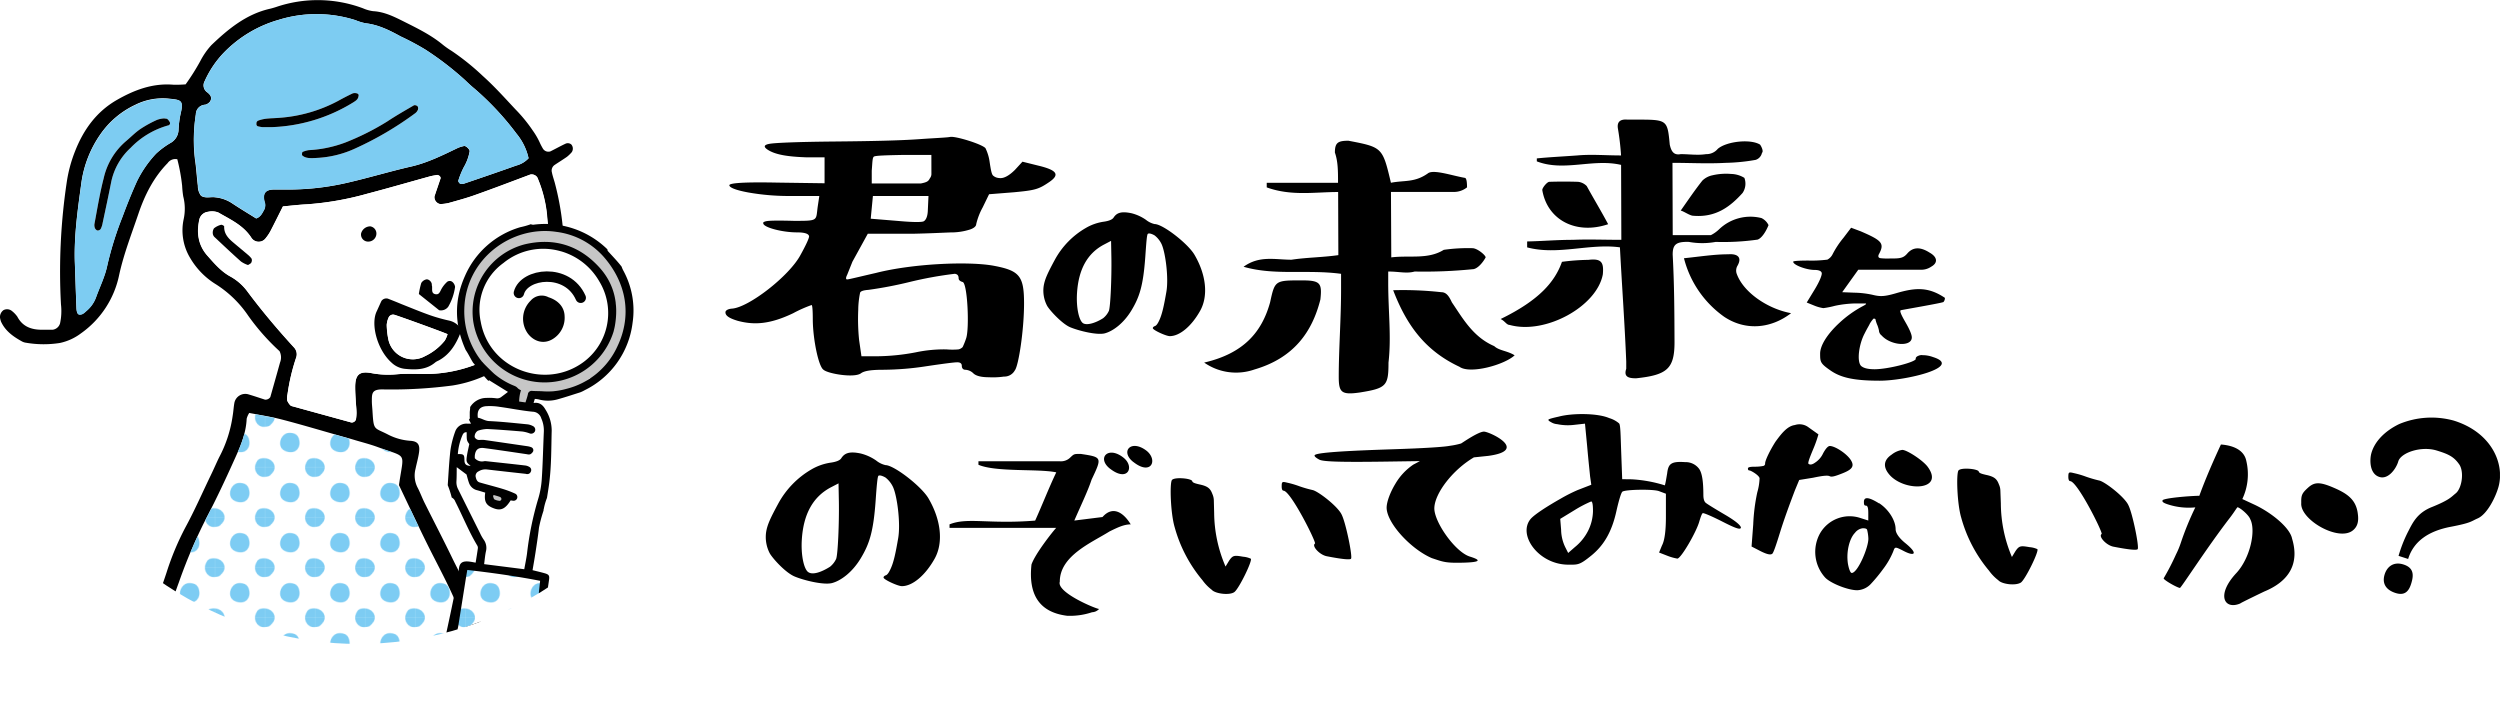 <svg xmlns="http://www.w3.org/2000/svg" viewBox="0 0 708.95 204.58"><defs><clipPath id="clip-path" transform="translate(-1.46 -2.42)"><path d="M0 0h710.4v185.03H0z" class="cls-1"/></clipPath><clipPath id="clip-path-2" transform="translate(-1.46 -2.42)"><ellipse cx="103.18" cy="75.35" class="cls-1" rx="103.18" ry="109.68"/></clipPath><pattern id="新規パターンスウォッチ_47" width="70.87" height="70.87" patternTransform="matrix(-.2 0 0 .2 -37.06 149.22)" patternUnits="userSpaceOnUse" viewBox="0 0 70.87 70.87"><path d="M70.87 0v70.87H0V0h70.87z" class="cls-1"/><path d="M70.87 0v70.87H0V0h70.87z" class="cls-1"/><path d="M75.73 58a9.82 9.82 0 0 1 3.57 1.29 10.73 10.73 0 0 1 3.48 4.43 20 20 0 0 1 1.46 3.71 13.93 13.93 0 0 1-3.52 13.17 12 12 0 0 1-6.41 3.4 19.61 19.61 0 0 1-6.11-.24 10.66 10.66 0 0 1-3.7-1.06 11.1 11.1 0 0 1-2.26-2 22.2 22.2 0 0 1-4-5 11.3 11.3 0 0 1-.51-9.11c2.79-7.21 10.97-9.98 18-8.59ZM4.87 58a9.82 9.82 0 0 1 3.57 1.29 10.7 10.7 0 0 1 3.47 4.43 20 20 0 0 1 1.47 3.71 13.93 13.93 0 0 1-3.53 13.12A12 12 0 0 1 3.45 84a19.68 19.68 0 0 1-6.12-.24 10.61 10.61 0 0 1-3.69-1.06 10.84 10.84 0 0 1-2.26-2 22.2 22.2 0 0 1-4-5 11.27 11.27 0 0 1-.52-9.11c2.79-7.21 10.98-9.98 18.01-8.59Zm70.86-70.91a10 10 0 0 1 3.57 1.28 10.76 10.76 0 0 1 3.48 4.44 19.91 19.91 0 0 1 1.46 3.7 13.93 13.93 0 0 1-3.52 13.17 11.94 11.94 0 0 1-6.41 3.41 19.61 19.61 0 0 1-6.11-.25 10.25 10.25 0 0 1-3.7-1.06 10.51 10.51 0 0 1-2.26-2 22.37 22.37 0 0 1-4-5 11.33 11.33 0 0 1-.51-9.12c2.79-7.15 10.97-9.92 18-8.57Zm-70.86 0a10 10 0 0 1 3.57 1.28 10.74 10.74 0 0 1 3.47 4.44 20 20 0 0 1 1.47 3.7A13.93 13.93 0 0 1 9.85 9.68a11.91 11.91 0 0 1-6.4 3.41 19.69 19.69 0 0 1-6.12-.25 10.19 10.19 0 0 1-3.69-1.06 10.28 10.28 0 0 1-2.26-2 22.37 22.37 0 0 1-4-5 11.29 11.29 0 0 1-.48-9.08c2.75-7.19 10.94-9.96 17.97-8.61Zm17.7 43.14A11.39 11.39 0 0 1 26.79 24 13.35 13.35 0 0 1 32 22.11a17.34 17.34 0 0 1 6.35-.11c6.21 1.22 10.57 7.55 10.83 13.87a12.4 12.4 0 0 1-1.48 6.8c-1.8 3.1-5.22 4.94-8.68 5.85-4.4 1.16-9.53.91-12.92-2.13-4.73-4.26-5.25-10.39-3.53-16.16Z" class="cls-2"/></pattern><pattern id="新規パターンスウォッチ_47-3" width="70.87" height="70.87" patternTransform="matrix(-.2 0 0 .2 -38.52 146.81)" patternUnits="userSpaceOnUse" viewBox="0 0 70.87 70.87"><path d="M70.87 0v70.87H0V0h70.87z" class="cls-1"/><path d="M70.87 0v70.87H0V0h70.87z" class="cls-1"/><path d="M75.73 58a9.82 9.82 0 0 1 3.57 1.29 10.73 10.73 0 0 1 3.48 4.43 20 20 0 0 1 1.46 3.71 13.93 13.93 0 0 1-3.52 13.17 12 12 0 0 1-6.41 3.4 19.61 19.61 0 0 1-6.11-.24 10.66 10.66 0 0 1-3.7-1.06 11.1 11.1 0 0 1-2.26-2 22.2 22.2 0 0 1-4-5 11.3 11.3 0 0 1-.51-9.11c2.79-7.21 10.97-9.98 18-8.59ZM4.87 58a9.82 9.82 0 0 1 3.57 1.29 10.7 10.7 0 0 1 3.47 4.43 20 20 0 0 1 1.47 3.71 13.93 13.93 0 0 1-3.53 13.12A12 12 0 0 1 3.45 84a19.68 19.68 0 0 1-6.12-.24 10.61 10.61 0 0 1-3.69-1.06 10.84 10.84 0 0 1-2.26-2 22.2 22.2 0 0 1-4-5 11.27 11.27 0 0 1-.52-9.11c2.79-7.21 10.98-9.98 18.01-8.59Zm70.86-70.91a10 10 0 0 1 3.57 1.28 10.76 10.76 0 0 1 3.48 4.44 19.91 19.91 0 0 1 1.46 3.7 13.93 13.93 0 0 1-3.52 13.17 11.94 11.94 0 0 1-6.41 3.41 19.61 19.61 0 0 1-6.11-.25 10.25 10.25 0 0 1-3.7-1.06 10.51 10.51 0 0 1-2.26-2 22.37 22.37 0 0 1-4-5 11.33 11.33 0 0 1-.51-9.12c2.79-7.15 10.97-9.92 18-8.57Zm-70.86 0a10 10 0 0 1 3.57 1.28 10.74 10.74 0 0 1 3.47 4.44 20 20 0 0 1 1.47 3.7A13.93 13.93 0 0 1 9.85 9.68a11.91 11.91 0 0 1-6.4 3.41 19.69 19.69 0 0 1-6.12-.25 10.19 10.19 0 0 1-3.69-1.06 10.28 10.28 0 0 1-2.26-2 22.37 22.37 0 0 1-4-5 11.29 11.29 0 0 1-.48-9.08c2.75-7.19 10.94-9.96 17.97-8.61Zm17.7 43.14A11.39 11.39 0 0 1 26.79 24 13.35 13.35 0 0 1 32 22.11a17.34 17.34 0 0 1 6.35-.11c6.21 1.22 10.57 7.55 10.83 13.87a12.4 12.4 0 0 1-1.48 6.8c-1.8 3.1-5.22 4.94-8.68 5.85-4.4 1.16-9.53.91-12.92-2.13-4.73-4.26-5.25-10.39-3.53-16.16Z" class="cls-2"/></pattern><style>.cls-1{fill:none}.cls-2{fill:#7dccf3}.cls-5{fill:#fff}.cls-12{fill-rule:evenodd}</style></defs><g id="レイヤー_2"><g id="レイヤー_1-2" style="clip-path:url(#clip-path)"><g style="clip-path:url(#clip-path-2)"><path d="M160.85 44.38c-1.15.81-2.35 1.54-3.51 2.32a1.92 1.92 0 0 0-.77 2.11c.19 1 .52 1.93.8 2.89A78.18 78.18 0 0 1 160 70.08a14.61 14.61 0 0 1-.25 4.18c-1 4.07-2.06 8.14-3.35 12.14a21.21 21.21 0 0 1-4.86 8.18c-1.93 2-3.82 4.1-5.75 6.14a15.54 15.54 0 0 1-2.58 2.49 35.46 35.46 0 0 1-14.87 6 132 132 0 0 1-19.76 1.11c-3-.05-3.07 1.08-3.1 3.16 0 1 .12 2 .18 3 .34 5.68.41 4.55 4.5 6.69a16.15 16.15 0 0 0 6.32 1.73c2.06.16 2.69 1.1 2.38 3.28-.23 1.58-.69 3.12-1 4.69a7.43 7.43 0 0 0 .57 5.25c.75 1.41 1.3 2.93 2 4.36 2.59 5.19 5.27 10.33 7.8 15.56 1.91 4 4.09 7.78 5.66 11.9 1.2 3.18 2.43 6.35 3.65 9.52 1.49 3.93 3 7.85 4.46 11.79a21.26 21.26 0 0 1 1.12 4 28.12 28.12 0 0 0 .74 3.42q-6.81.82-13.64 1.43c-12.13 1.09-24.29 1.74-36.45 2.35-5.94.3-11.89.72-17.83.88q-8.07.22-16.16.11c-7.85-.12-15.7-.49-23.53-1.18.87-3.11 1.8-6.21 2.47-9.36 1.29-6.06 2.38-12.15 4.31-18.07.8-2.45 1.37-5 2.34-7.41.68-1.67 1.24-3.38 1.81-5.09a78.07 78.07 0 0 1 5.36-12.61c2.68-4.9 4.93-10 7.35-15.08.78-1.61 1.49-3.27 2.27-4.88a35.84 35.84 0 0 0 3.88-11.91c.2-1.18.26-2.39.47-3.57a3.15 3.15 0 0 1 4.03-2.41c1.53.45 3 1 4.57 1.46a1.64 1.64 0 0 0 1.52-.73c.92-3.26 1.85-6.53 2.75-9.79a3.92 3.92 0 0 0-.14-3.23 62.66 62.66 0 0 1-8.85-10.1 31.25 31.25 0 0 0-9.43-9.06 21.47 21.47 0 0 1-7-7.26 15.14 15.14 0 0 1-1.86-11 14 14 0 0 0-.12-6.49 28.61 28.61 0 0 1-.31-3 51.8 51.8 0 0 0-1.37-7.53 2.66 2.66 0 0 0-2.76 1.11c-4 4.07-6.56 9.12-8.35 14.43-1.92 5.67-4.11 11.27-5.41 17.15a26.89 26.89 0 0 1-10.84 16.69 15.05 15.05 0 0 1-5.94 2.7 29.49 29.49 0 0 1-9.56-.06 3.44 3.44 0 0 1-1.14-.35c-2.48-1.37-4.77-3-6-5.67a6.35 6.35 0 0 1-.29-1.16 2.46 2.46 0 0 1 1-2.07 2.18 2.18 0 0 1 2.26.14 7.84 7.84 0 0 1 1.66 1.7c1.52 2.86 4.05 3.68 7 3.72h3a2.51 2.51 0 0 0 2.12-1.82 16.45 16.45 0 0 0 .26-5.37 171.1 171.1 0 0 1 1.63-34.7 39.27 39.27 0 0 1 2.33-8.66c2.39-6.11 6.05-11.25 11.9-14.6 4.95-2.83 10.11-4.78 15.95-4.31a31.69 31.69 0 0 0 3.52-.1 63.26 63.26 0 0 0 4.22-6.71 20.71 20.71 0 0 1 3.08-4.41c4.8-4.58 9.89-8.77 16.6-10.34.58-.13 1.16-.31 1.73-.49a36.66 36.66 0 0 1 24.69.36 10.63 10.63 0 0 0 2.87.81c3.1.17 5.8 1.49 8.48 2.83 3.93 2 7.9 3.88 11.32 6.72a24 24 0 0 0 2.46 1.72 68.79 68.79 0 0 1 8.85 7.18c3.3 2.95 6.21 6.23 9.22 9.43a42.49 42.49 0 0 1 4.91 6 20.69 20.69 0 0 1 2.08 3.57 17.39 17.39 0 0 0 .85 1.59 1.82 1.82 0 0 0 2.08.72c1.43-.71 2.82-1.49 4.27-2.17a1.54 1.54 0 0 1 1.66.21 1.8 1.8 0 0 1 .13 2.18 10 10 0 0 1-1.29 1.27Z" class="cls-5"/><path d="M162.14 43.15a1.8 1.8 0 0 0-.13-2.18 1.54 1.54 0 0 0-1.66-.21c-1.45.68-2.84 1.46-4.27 2.17a1.82 1.82 0 0 1-2.08-.72 17.39 17.39 0 0 1-.85-1.59 20.69 20.69 0 0 0-2.08-3.62 42.49 42.49 0 0 0-4.91-6c-3-3.2-5.92-6.48-9.22-9.43a68.79 68.79 0 0 0-8.86-7.13 24 24 0 0 1-2.46-1.72C122.2 9.88 118.23 7.97 114.3 6c-2.68-1.34-5.38-2.66-8.48-2.83a10.63 10.63 0 0 1-2.87-.81A36.66 36.66 0 0 0 78.26 2c-.57.18-1.15.36-1.73.49-6.7 1.53-11.79 5.72-16.59 10.31a20.71 20.71 0 0 0-3.08 4.41 63.26 63.26 0 0 1-4.22 6.71 31.69 31.69 0 0 1-3.52.1c-5.84-.47-11 1.48-15.95 4.31-5.85 3.35-9.51 8.49-11.9 14.6a39.27 39.27 0 0 0-2.33 8.65 171.1 171.1 0 0 0-1.65 34.74 16.45 16.45 0 0 1-.26 5.37 2.51 2.51 0 0 1-2.12 1.82h-3c-3 0-5.5-.86-7-3.72a7.84 7.84 0 0 0-1.66-1.7 2.18 2.18 0 0 0-2.26-.14 2.46 2.46 0 0 0-1 2.07 6.35 6.35 0 0 0 .29 1.16c1.22 2.7 3.51 4.3 6 5.67a3.44 3.44 0 0 0 1.14.35 29.49 29.49 0 0 0 9.56.06 15.05 15.05 0 0 0 5.94-2.7 26.89 26.89 0 0 0 10.9-16.73c1.3-5.88 3.49-11.48 5.41-17.15 1.79-5.31 4.31-10.36 8.31-14.43a2.66 2.66 0 0 1 2.74-1.09 51.8 51.8 0 0 1 1.37 7.53 28.61 28.61 0 0 0 .31 3 14 14 0 0 1 .12 6.49 15.14 15.14 0 0 0 1.86 11 21.47 21.47 0 0 0 7 7.26 31.25 31.25 0 0 1 9.43 9.06 62.66 62.66 0 0 0 8.9 10.08 3.92 3.92 0 0 1 .14 3.23c-.9 3.26-1.83 6.53-2.75 9.79a1.64 1.64 0 0 1-1.52.73c-1.52-.48-3-1-4.57-1.46a3.15 3.15 0 0 0-4.11 2.41c-.21 1.18-.27 2.39-.47 3.57a35.84 35.84 0 0 1-3.88 11.91c-.78 1.61-1.49 3.27-2.27 4.88-2.42 5-4.67 10.18-7.35 15.08a78.07 78.07 0 0 0-5.28 12.7c-.57 1.71-1.13 3.42-1.81 5.09-1 2.42-1.54 5-2.34 7.41-1.93 5.92-3 12-4.31 18.07-.67 3.15-1.6 6.25-2.47 9.36 1.41.13 2.81.24 4.21.34.59-2.33 1.19-4.67 1.83-7 .37-1.34.77-2.69 1-4.07a171.14 171.14 0 0 1 7.42-26.52 146.06 146.06 0 0 1 8.31-19.22c2.48-4.8 4.78-9.69 7-14.61 1.82-4 3.71-8 3.9-12.52a5.54 5.54 0 0 1 .73-1.65c3.2.63 6.35 1.1 9.42 1.91 5.61 1.46 11.16 3.13 16.74 4.71 1.35.38 2.7.74 4 1.14 2.11.62 4.24 1.17 6.3 1.93 8.62 3.15 7.33 1.16 6 10.79 3.12 6.52 6.3 13.41 9.76 20.17 2.27 4.45 4.61 8.89 6.54 13.49 2.71 6.44 5.08 13 7.58 19.56a27.29 27.29 0 0 1 1.32 4c.33 1.51.71 3 1.12 4.49 1.46-.16 2.91-.33 4.37-.51a28.12 28.12 0 0 1-.74-3.42 21.26 21.26 0 0 0-1.12-4c-1.45-3.94-3-7.86-4.46-11.79-1.22-3.17-2.45-6.34-3.65-9.52-1.57-4.12-3.75-7.95-5.66-11.9-2.53-5.23-5.21-10.37-7.8-15.56-.71-1.43-1.26-2.95-2-4.36a7.43 7.43 0 0 1-.57-5.25c.32-1.57.78-3.11 1-4.69.31-2.18-.32-3.12-2.38-3.28a16.15 16.15 0 0 1-6.32-1.73c-4.09-2.14-4.16-1-4.5-6.69-.06-1-.19-2-.18-3 0-2.08.07-3.21 3.1-3.16a132 132 0 0 0 19.76-1.11 35.46 35.46 0 0 0 14.87-6 15.54 15.54 0 0 0 2.58-2.49c1.93-2 3.82-4.11 5.75-6.14a21.21 21.21 0 0 0 4.83-8.21c1.29-4 2.35-8.07 3.35-12.14a14.61 14.61 0 0 0 .25-4.18 78.18 78.18 0 0 0-2.63-18.38c-.28-1-.61-1.92-.8-2.89a1.92 1.92 0 0 1 .77-2.11c1.16-.78 2.36-1.51 3.51-2.32a10 10 0 0 0 1.35-1.31ZM51.22 32.22a27.91 27.91 0 0 0-.59 4.75 4.42 4.42 0 0 1-2.09 3.46 23 23 0 0 0-4.29 3.15 32 32 0 0 0-5.45 7.85c-1.48 3.28-2.82 6.6-4.07 10a94.14 94.14 0 0 0-4.29 13.7c-.63 3.16-2.07 6-3.16 9a9.08 9.08 0 0 1-2.67 3.92c-.59.51-1.08 1.13-2 1.13-.57 0-.89-.51-.94-2-.18-4.39-.31-8.78-.47-13.17-.2-7.45.86-14.78 1.86-22.1a31.68 31.68 0 0 1 5.4-13.83 24.85 24.85 0 0 1 9.93-8.38 17.37 17.37 0 0 1 9.3-1.76c3.48.38 4.49.34 3.53 4.28Zm98.67 12.66a7.27 7.27 0 0 1-3.48 2.06c-4.88 1.74-9.79 3.42-14.7 5.09a1.84 1.84 0 0 1-1.17.08c-.28-.12-.65-.67-.57-.88a23.44 23.44 0 0 1 1.57-3.84 13.54 13.54 0 0 0 1.63-4.46c.09-.54-1.06-1.65-1.6-1.51a9.45 9.45 0 0 0-1.69.51c-4.34 2.08-8.66 4.25-13.34 5.31-6 1.38-11.94 3.18-18 4.57a73.75 73.75 0 0 1-17.8 1.94h-3c-2.4 0-3.3 1-2.78 3.33a3 3 0 0 1 0 2.27c-.57 1-1 2.17-2.33 2.61-2.35-1.47-4.75-2.91-7.07-4.46a10.54 10.54 0 0 0-4.49-1.53c-1.35-.21-2.8.37-4.06-.44a4.49 4.49 0 0 1-.91-2.79c-.32-2.58-.45-5.18-.85-7.74a46.26 46.26 0 0 1 .29-12.58 2.74 2.74 0 0 1 2.66-2.72 2.53 2.53 0 0 0 1-.54 1.62 1.62 0 0 0 .43-2.1 4.46 4.46 0 0 0-.83-.85 2.4 2.4 0 0 1-.78-3.18 28.25 28.25 0 0 1 5.29-7.94 35.12 35.12 0 0 1 15.7-9.46 36.33 36.33 0 0 1 21.77.09 15 15 0 0 0 2.86.88c3.67.41 6.86 2 10 3.75a73.55 73.55 0 0 1 6.9 3.66 86 86 0 0 1 11.38 8.75c.86.83 1.74 1.65 2.67 2.41a79.84 79.84 0 0 1 11.85 12.69 16.53 16.53 0 0 1 3.45 7.02Zm5.4 31.33c-1 3.24-1.78 6.56-2.92 9.76a21.06 21.06 0 0 1-2.83 5.23c-1.53 2.09-3.35 4-5.08 5.91a22.88 22.88 0 0 1-10 6.43 40.14 40.14 0 0 1-12.3 2.49c-3.19.06-6.41-.16-9.58.1a25.44 25.44 0 0 1-7.13-.3c-3.58-.7-4.77.42-4.74 4.09 0 1.2.08 2.4.15 3.6s.19 2.39.23 3.59a13.36 13.36 0 0 1-.15 1.78 1.26 1.26 0 0 1-1.3.92l-16.76-4.61a1.13 1.13 0 0 1-.54-.25 4.39 4.39 0 0 1-.9-1.37 5.41 5.41 0 0 1 .1-1.78 57 57 0 0 1 2.45-10.48 2.82 2.82 0 0 0-.65-2.79c-4.59-5-9-10.23-13.06-15.66a15.06 15.06 0 0 0-4.86-4.38c-2.7-1.43-4.66-3.75-6.65-6-2.59-2.94-3.08-6.4-2.29-10.11a2.84 2.84 0 0 1 2.48-2.3 5 5 0 0 1 2.91.2c3.43 2 7.13 3.63 9.4 7.21a2.48 2.48 0 0 0 4.1 0 12.46 12.46 0 0 0 1.33-2c1.1-2.12 2.16-4.27 3.5-6.94 2.4-.22 4.57-.48 6.76-.59a84.72 84.72 0 0 0 17.11-3c6-1.57 11.94-3.3 17.91-4.95.57-.15 1.17-.24 1.76-.35s1.31.5 1.13 1c-.56 1.69-1.16 3.38-1.71 5.07a2 2 0 0 0 1.62 2.16 12.28 12.28 0 0 0 2.36-.31c2.5-.7 5-1.37 7.46-2.25 5.27-1.88 10.5-3.88 15.74-5.83a1.91 1.91 0 0 1 2 .83 36 36 0 0 1 2.72 10.4c.18 2.39.5 4.77.74 7.15a20.35 20.35 0 0 1-.51 8.33Z"/><path d="M66.91 203.58a96.92 96.92 0 0 1 1.47-13.26c.36-1.74.27-3.58.46-5.37a2.3 2.3 0 0 1 1.28-1.91 3.48 3.48 0 0 1 1.67-.22 1.32 1.32 0 0 1 1.1 1.25 27.36 27.36 0 0 1-.27 7.17c-.49 3-.9 5.94-1.19 8.92q-.15 1.68-.27 3.36Z"/><path d="M131.71 202.61c-12.13 1.09-24.29 1.74-36.45 2.35-5.94.3-11.89.72-17.83.88-1.6 0-3.21.06-4.81.08q.12-1.68.27-3.36c.29-3 .7-6 1.19-8.92a27.36 27.36 0 0 0 .27-7.17 1.32 1.32 0 0 0-1.1-1.25 3.48 3.48 0 0 0-1.67.22 2.3 2.3 0 0 0-1.28 1.91c-.19 1.79-.1 3.63-.46 5.37A96.92 96.92 0 0 0 68.37 206h-7.1q-9.66-.15-19.32-.84c.59-2.33 1.19-4.67 1.83-7 .37-1.34.77-2.69 1-4.07a171.14 171.14 0 0 1 7.42-26.52 146.06 146.06 0 0 1 8.31-19.22c2.48-4.8 4.78-9.69 7-14.61 1.82-4 3.71-8 3.9-12.52a5.54 5.54 0 0 1 .73-1.65c3.2.63 6.35 1.1 9.42 1.91 5.61 1.46 11.16 3.13 16.74 4.71 1.35.38 2.7.74 4 1.14 2.11.62 4.24 1.17 6.3 1.93 8.62 3.15 7.33 1.16 6 10.79 3.12 6.52 6.3 13.41 9.76 20.17 2.27 4.45 4.61 8.89 6.54 13.49 2.71 6.44 5.08 13 7.58 19.56a27.29 27.29 0 0 1 1.32 4c.33 1.51.71 3 1.12 4.49-3.03.24-6.12.57-9.21.85Z" style="fill:url(#新規パターンスウォッチ_47)" transform="translate(-1.46 -2.42)"/><path d="M105.47 105.83a25.44 25.44 0 0 0 7.13.3c3.17-.26 6.39 0 9.58-.1a40.14 40.14 0 0 0 12.3-2.49 22.88 22.88 0 0 0 10-6.43c1.73-1.94 3.55-3.82 5.08-5.91a21.06 21.06 0 0 0 2.84-5.23c1.14-3.2 1.9-6.52 2.92-9.76a20.35 20.35 0 0 0 .55-8.32c-.24-2.38-.56-4.76-.74-7.15a36 36 0 0 0-2.72-10.4 1.91 1.91 0 0 0-2-.83c-5.24 2-10.47 4-15.74 5.83-2.44.88-5 1.55-7.46 2.25a12.28 12.28 0 0 1-2.36.27 2 2 0 0 1-1.62-2.16c.55-1.69 1.15-3.38 1.71-5.07.18-.52-.53-1.14-1.13-1s-1.19.2-1.76.35c-6 1.65-11.92 3.38-17.91 4.95a84.72 84.72 0 0 1-17.11 3c-2.19.11-4.36.37-6.76.59-1.34 2.67-2.4 4.82-3.5 6.94a12.46 12.46 0 0 1-1.33 2 2.48 2.48 0 0 1-4.1 0c-2.27-3.58-6-5.23-9.41-7.21a4.94 4.94 0 0 0-2.9-.2 2.84 2.84 0 0 0-2.48 2.3c-.79 3.71-.3 7.17 2.29 10.11 2 2.26 4 4.58 6.65 6a15.06 15.06 0 0 1 4.86 4.38c4.1 5.43 8.47 10.64 13.06 15.66a2.82 2.82 0 0 1 .65 2.79 57 57 0 0 0-2.52 10.47 5.41 5.41 0 0 0-.1 1.78 4.29 4.29 0 0 0 .92 1.41 1.13 1.13 0 0 0 .54.25l16.76 4.61a1.26 1.26 0 0 0 1.3-.92 13.36 13.36 0 0 0 .15-1.78c0-1.2-.16-2.4-.23-3.59s-.14-2.4-.15-3.6c-.03-3.67 1.16-4.79 4.74-4.09ZM71.39 74.41c-.15.3-.58.44-1 .75a7.54 7.54 0 0 1-2-1c-2.5-2.22-4.93-4.52-7.37-6.81a1.66 1.66 0 0 1-.61-1 2.29 2.29 0 0 1 .32-1.6 5.33 5.33 0 0 1 2-1c.24-.08.9.3.89.45-.07 2 1.07 3.29 2.45 4.46s2.71 2.26 4.06 3.41a6.93 6.93 0 0 1 1.24 1.24 1.21 1.21 0 0 1 .02 1.1Zm70.4 7.67a2.43 2.43 0 0 1 2.15-2.42 2.07 2.07 0 0 1 2 1.78 2.34 2.34 0 0 1-2.15 2.37 2 2 0 0 1-2-1.73Zm-35-15.85a2.29 2.29 0 0 1-2.27 2.28 2 2 0 0 1-2.07-2.32 2.71 2.71 0 0 1 2.6-2 2.05 2.05 0 0 1 1.69 2.04Zm22.31 15.14a15.43 15.43 0 0 1-1.93 5.6 2.56 2.56 0 0 1-2.59 1 11.83 11.83 0 0 1-4.39-1.76c-.94-.6-1.24-1.49-1.36-2.88a22.08 22.08 0 0 1 .68-3.12 2.22 2.22 0 0 1 1.32-1c.68-.22 1.56.53 1.67 1.3 0 .2 0 .4.07.59.11.91-.32 2.16 1.13 2.3.94.09 1.16-.84 1.55-1.52a8 8 0 0 1 1.43-1.84 1.19 1.19 0 0 1 1.62-.17 2.18 2.18 0 0 1 .75 1.5Z" class="cls-5"/><path d="M146.41 46.94a7.27 7.27 0 0 0 3.48-2.06 16.53 16.53 0 0 0-3.45-7 79.84 79.84 0 0 0-11.82-12.69c-.93-.76-1.81-1.58-2.67-2.41a86 86 0 0 0-11.41-8.77 73.55 73.55 0 0 0-6.85-3.66c-3.18-1.71-6.37-3.34-10-3.75a15 15 0 0 1-2.86-.88 36.33 36.33 0 0 0-21.77-.09 35.12 35.12 0 0 0-15.7 9.46 28.25 28.25 0 0 0-5.29 7.94 2.4 2.4 0 0 0 .78 3.18 4.46 4.46 0 0 1 .83.85 1.63 1.63 0 0 1-.43 2.1 2.53 2.53 0 0 1-1 .54 2.76 2.76 0 0 0-2.71 2.72 46.67 46.67 0 0 0-.22 12.55c.4 2.56.53 5.16.85 7.74a4.54 4.54 0 0 0 .9 2.79c1.27.81 2.72.23 4.07.44a10.54 10.54 0 0 1 4.49 1.53c2.32 1.55 4.72 3 7.07 4.46 1.29-.44 1.76-1.57 2.33-2.61a3 3 0 0 0 0-2.27c-.52-2.29.38-3.3 2.78-3.33h3a73.75 73.75 0 0 0 17.8-1.94c6-1.39 11.94-3.19 18-4.57 4.66-1.06 9-3.23 13.32-5.31a9.45 9.45 0 0 1 1.69-.51c.54-.14 1.69 1 1.6 1.51a13.54 13.54 0 0 1-1.68 4.49 23.44 23.44 0 0 0-1.57 3.84c-.08.21.29.76.57.88a1.83 1.83 0 0 0 1.17-.08c4.91-1.67 9.83-3.35 14.7-5.09Zm-44.73-19.59c-.19.86-.88 1.28-1.55 1.71a47 47 0 0 1-23.23 7h-2.39a6.82 6.82 0 0 1-1.17-.2.65.65 0 0 1-.62-.78.83.83 0 0 1 .61-.91c1.91-.72 3.93-.57 5.9-.76a41.57 41.57 0 0 0 16.55-4.74q2.1-1.17 4.26-2.2a2.21 2.21 0 0 1 1.14 0 .81.81 0 0 1 .48.33.77.77 0 0 1 .02.55Zm16.86 3.85a2.34 2.34 0 0 1-.78.88 93.57 93.57 0 0 1-17 10 29.28 29.28 0 0 1-10.22 2.66c-2.6.18-3.8.2-4.8-.64-.11-.09-.1-.36-.09-.54s.08-.45.19-.49a7 7 0 0 1 1.7-.49 34.36 34.36 0 0 0 10.5-2.21 73.26 73.26 0 0 0 11.74-5.9c2.48-1.65 5.08-3.13 7.65-4.63a1.2 1.2 0 0 1 1 .32 1.15 1.15 0 0 1 .11 1.04Zm-67.32 1.02c1-3.94 0-3.9-3.51-4.19a17.37 17.37 0 0 0-9.3 1.76 24.85 24.85 0 0 0-9.93 8.38A31.68 31.68 0 0 0 23.08 52c-1 7.32-2.06 14.65-1.86 22.1.16 4.39.29 8.78.47 13.17.05 1.45.37 2 .94 2 .9 0 1.39-.62 2-1.13a9.08 9.08 0 0 0 2.67-3.92c1.09-3 2.53-5.88 3.16-9a94.14 94.14 0 0 1 4.29-13.7c1.25-3.38 2.59-6.7 4.07-10a32 32 0 0 1 5.43-7.94 23 23 0 0 1 4.29-3.15 4.42 4.42 0 0 0 2.07-3.46 27.91 27.91 0 0 1 .61-4.75Zm-3.59 3.36a23.55 23.55 0 0 0-10.59 6.35 18.09 18.09 0 0 0-5.5 9.65c-.77 3.9-1.61 7.79-2.44 11.68a5.64 5.64 0 0 1-.56 1.69 1.08 1.08 0 0 1-.94.41 1.28 1.28 0 0 1-.72-.77 2.32 2.32 0 0 1-.08-1.17c.81-4.3 1.5-8.61 2.6-12.85a19.37 19.37 0 0 1 6.34-10.55c1.36-1.14 2.61-2.44 4.08-3.44a32.78 32.78 0 0 1 4.72-2.59 7.2 7.2 0 0 1 2-.41c.54.09.79.06.91.18a2.7 2.7 0 0 1 .67.84.64.64 0 0 1-.49.98Z" style="fill:#7dccf2"/><path d="M118.78 83.38a22.08 22.08 0 0 1 .68-3.12 2.22 2.22 0 0 1 1.32-1c.68-.22 1.56.53 1.67 1.3 0 .2 0 .4.07.59.11.91-.32 2.16 1.13 2.3.94.09 1.16-.84 1.55-1.52a8 8 0 0 1 1.43-1.84 1.19 1.19 0 0 1 1.62-.17 2.18 2.18 0 0 1 .8 1.45 15.43 15.43 0 0 1-1.93 5.6 2.56 2.56 0 0 1-2.59 1M70.34 75.16a7.54 7.54 0 0 1-2-1c-2.5-2.22-4.93-4.52-7.37-6.81a1.66 1.66 0 0 1-.61-1 2.29 2.29 0 0 1 .32-1.6 5.33 5.33 0 0 1 2-1c.24-.08.9.3.89.45-.07 2 1.07 3.29 2.45 4.46s2.71 2.26 4.06 3.41a6.93 6.93 0 0 1 1.24 1.24 1.21 1.21 0 0 1 0 1c-.08.4-.51.54-.98.85Zm34.13-6.65a2 2 0 0 1-2.07-2.32 2.71 2.71 0 0 1 2.6-2 2.05 2.05 0 0 1 1.74 2.05 2.29 2.29 0 0 1-2.27 2.27Zm39.47 11.15a2.07 2.07 0 0 1 2 1.78 2.34 2.34 0 0 1-2.15 2.37 2 2 0 0 1-2-1.73 2.43 2.43 0 0 1 2.15-2.42Zm-26.16-47.58a93.57 93.57 0 0 1-17 10 29.28 29.28 0 0 1-10.24 2.66c-2.6.18-3.8.2-4.8-.64-.11-.09-.1-.36-.09-.54s.08-.45.19-.49a7 7 0 0 1 1.7-.49 34.36 34.36 0 0 0 10.5-2.21 73.26 73.26 0 0 0 11.74-5.9c2.48-1.65 5.08-3.13 7.65-4.63a1.2 1.2 0 0 1 1 .32 1.15 1.15 0 0 1 .07 1 2.34 2.34 0 0 1-.72.92Zm-17.65-3.02a47 47 0 0 1-23.23 7h-2.39a6.82 6.82 0 0 1-1.17-.2.65.65 0 0 1-.62-.78.83.83 0 0 1 .61-.91c1.91-.72 3.93-.57 5.9-.76a41.57 41.57 0 0 0 16.55-4.74q2.1-1.17 4.26-2.2a2.21 2.21 0 0 1 1.14 0 .81.81 0 0 1 .48.33.77.77 0 0 1 0 .52c-.12.89-.86 1.31-1.53 1.74Zm-52.5 6.52a23.55 23.55 0 0 0-10.59 6.35 18.09 18.09 0 0 0-5.5 9.65c-.77 3.9-1.61 7.79-2.44 11.68a5.64 5.64 0 0 1-.56 1.69 1.08 1.08 0 0 1-.94.41 1.28 1.28 0 0 1-.72-.77 2.32 2.32 0 0 1-.08-1.17c.81-4.3 1.5-8.61 2.6-12.85a19.37 19.37 0 0 1 6.34-10.55c1.36-1.14 2.61-2.44 4.08-3.44a32.78 32.78 0 0 1 4.72-2.59 7.2 7.2 0 0 1 2-.41c.54.09.79.06.91.18a2.7 2.7 0 0 1 .67.84.64.64 0 0 1-.49.98Z"/><path d="M106.88 88.18c-1.87 3.63.07 11 4.14 14.64a6.49 6.49 0 0 0 3.66 1.76c3.12.32 6.21.38 8.81-1.86a5.27 5.27 0 0 1 .91-.49c3.2-1.75 4.94-4.68 6.22-7.93a1.75 1.75 0 0 0-.56-1.87 5.26 5.26 0 0 0-2.63-1.5 48.35 48.35 0 0 1-5.45-1.53c-2.75-1-5.45-2.1-8.16-3.17-1.28-.5-2.54-1-3.82-1.54a1.7 1.7 0 0 0-1.82.64c-.3.62-.57 1.25-1.3 2.85Z" class="cls-5"/><path d="M106.88 88.18c.73-1.6 1-2.23 1.3-2.85a1.7 1.7 0 0 1 1.82-.64c1.28.5 2.54 1 3.82 1.54 2.71 1.07 5.41 2.2 8.16 3.17a48.35 48.35 0 0 0 5.45 1.53 5.26 5.26 0 0 1 2.63 1.5 1.75 1.75 0 0 1 .56 1.87c-1.28 3.25-3 6.18-6.22 7.93a5.27 5.27 0 0 0-.91.49c-2.6 2.24-5.69 2.18-8.81 1.86a6.49 6.49 0 0 1-3.66-1.76c-4.07-3.64-6.01-11.01-4.14-14.64Zm20 6.58c-1.76-.78-14-5.21-15.06-5.46a1.37 1.37 0 0 0-1.65.84 6.12 6.12 0 0 0-.51 2 22.25 22.25 0 0 0 .45 4.07 7.08 7.08 0 0 0 10.43 4.77 15.83 15.83 0 0 0 5.6-4.4 8.09 8.09 0 0 0 .78-1.82Z"/><path d="M126.92 94.76a8.09 8.09 0 0 1-.78 1.8 15.83 15.83 0 0 1-5.6 4.42 7.08 7.08 0 0 1-10.41-4.82 22.25 22.25 0 0 1-.45-4.07 6.12 6.12 0 0 1 .51-2 1.37 1.37 0 0 1 1.65-.84c1.09.33 13.32 4.73 15.08 5.51Z" class="cls-5"/><path d="m150.27 107.58-10.11-1.57-6.69-16.75 4.01-14.09 14.51-8.82 12.64 1.16 11.68 13.21-1.61 18.45-12.25 10.52-12.18-2.11zm-14.26 52.75 13.62 2.44 1.65-12.57 3.26-12.47.35-11.86 1.13-5.25-3.5-5.45-8.45-.74h-8.06s-2.08 2.75-1.28 3.4-.73 4.69-.73 4.69l-2.33-1-2.22 4.54-1.36 10.31 3.56 7 3.08 7.3 2.64 3.71Zm-13.68 43.23 9.89-43.23 8.57 1.11 12.87 2.06-2.27 37.51-29.06 2.55z" style="fill-rule:evenodd;fill:#fff"/><path d="m122.33 203.56 9.89-43.23 8.57 1.11 12.87 2.06-2.27 37.51-29.06 2.55z" style="fill:url(#新規パターンスウォッチ_47-3);fill-rule:evenodd"/><path d="M153.44 105.08h-.09Z" style="fill:#94a2e9;fill-rule:evenodd" transform="translate(-1.46 -2.42)"/><path d="M177.67 82.22c-.06-.16-.11-.31-.18-.47a1.6 1.6 0 0 0-1.18-1 24.22 24.22 0 0 0-11.68-13.2 22.49 22.49 0 0 0-18.16-.69 1.67 1.67 0 0 0-1.74.11 30.3 30.3 0 0 0-10.25 9.76 23.26 23.26 0 0 0-3.55 14.34c.53 4.48 3.58 8.54 6.11 12.12a16.47 16.47 0 0 0 5.39 5 29.42 29.42 0 0 0 3.16 1.49 15.43 15.43 0 0 1 1.7.72 2 2 0 0 0-.62.94 1.88 1.88 0 0 0-.06.31 1.48 1.48 0 0 0-.12.29 2 2 0 0 0 .15 1.51 2 2 0 0 0 2.68.8 2.64 2.64 0 0 0 .58-.43 2.4 2.4 0 0 0 .61-1 2.27 2.27 0 0 0-.09-1.56 2.72 2.72 0 0 0 .42-.34 2.52 2.52 0 0 0 .68.18 20.26 20.26 0 0 0 5.66-.13 2.27 2.27 0 0 0 1.7.39 16.08 16.08 0 0 0 6.9-2.81 2.72 2.72 0 0 0 .77-.78l.72-.58a2 2 0 0 0 2.5-.74l.06-.09.23-.25c.27-.29.56-.56.84-.83.63-.61 1.26-1.22 1.84-1.88a6.58 6.58 0 0 0 2-4.18c2.93-5.22 5.06-11.23 2.93-17Zm-6.58 15.3c-2.4 2.74-4.81 5.69-7.81 7.7-3.74 1.36-7.74 2.36-11.67 1.87a1.61 1.61 0 0 0-1.34.49 23.45 23.45 0 0 0-4.37-2.1 14 14 0 0 1-5.07-3.82 46.85 46.85 0 0 1-3.38-5 19 19 0 0 1-2.53-5.69 13.74 13.74 0 0 1 .4-6 21.11 21.11 0 0 1 2.35-5.93 24.68 24.68 0 0 1 7.89-8 1.94 1.94 0 0 0 1.32-.14 18.48 18.48 0 0 1 15.88 0 20.56 20.56 0 0 1 10.44 12.85 2 2 0 0 0 .65 1 1.79 1.79 0 0 0 .8 1.38c.37 3.94-1.53 8.01-3.56 11.39Zm-29.74 42.06c-2.44-.73-3.57 3.05-1.14 3.78s3.58-3.1 1.14-3.78Z" style="fill:#c6c6c6;fill-rule:evenodd"/><path d="M154.43 173.75c.31-3.1.83-6.18 1.26-9.27.18-1.23 0-1.57-1.24-1.92s-2.28-.58-3.43-.87c.28-1.64.57-3.28.82-4.91.36-2.37.73-4.74 1-7.11a38.06 38.06 0 0 1 1.3-4.88c0-.16 0-.31.07-.47a16.87 16.87 0 0 1 .9-3.12c.23-1.46.48-2.92.66-4.39.61-4.89.55-9.81.68-14.72a11.08 11.08 0 0 0-1.75-5.92c-.72-1.27-1.66-2.17-3.39-1.89l.35-1.16a7.51 7.51 0 0 1 1.08.14 10 10 0 0 0 5.33 0c2.17-.6 4.32-1.32 6.47-2a9.23 9.23 0 0 0 1.27-.61 24.55 24.55 0 0 0 13.57-19.07 23.6 23.6 0 0 0-2.64-14.89 7 7 0 0 1-.46-1.07c-1.18-1.53-2.55-2.93-3.85-4.37a.7.7 0 0 1-.17-.53 25.29 25.29 0 0 0-20.72-7.03 1.56 1.56 0 0 1-1-.11 21.3 21.3 0 0 1-3 .85 24.67 24.67 0 0 0-15.68 13.82c-3.11 6.92-3 13.89.2 21 .8 1.16 1.38 2.47 2.14 3.66a2.23 2.23 0 0 1 .35.4c.36.5.73 1 1.11 1.46.57.68 1.12 1.37 1.7 2 .36.42.74.85 1.14 1.25l.2-.19 5.35 3.31c-.67.51-1.3 1-1.95 1.47a1.88 1.88 0 0 1-1.45.33 15 15 0 0 0-2.68-.1 5.42 5.42 0 0 0-4.64 2.59c0 .47-.07.93-.12 1.4v1.13a1.7 1.7 0 0 0 0 .22v.14a.58.58 0 0 1-.24.67l.59 1.15h-1.08a3.35 3.35 0 0 0-3.4 2.25 26.69 26.69 0 0 0-1.35 5.31c-.37 3.26-.53 6.54-.76 9.88a26.59 26.59 0 0 1 1.13 3.51 2 2 0 0 1 1 1.13c2.11 4.14 3.84 8.48 6.24 12.48a1.28 1.28 0 0 1 .18.73c-.18 1.34-.41 2.68-.64 4.13-.62-.11-1.11-.22-1.61-.28-2.06-.28-2.93.26-3.13 2-.76 6.59-7.31 34.84-8.72 41.32-.25 1.13 0 1.83.82 2s1.4-.24 1.58-1.44 5.94-24.32 6.14-25.63l2.07-13c.15-.95.32-1.89.49-2.9 7 .8 13.85 1.76 20.65 3.08-.26 2.46-.53 4.79-.77 7.12-.52 5-1 10-1.53 15 0 .38-.78 15-.75 15.35a1.21 1.21 0 0 0 1 1.14 1.14 1.14 0 0 0 1.23-.9c.12-.4.85-15 .88-15.46.49-4.45.76-8.84 1.2-13.21Zm-14.27-67.74c-.43-.36-3.13-3-3.49-3.48a22.77 22.77 0 0 1-5-15c.41-14.27 13.58-23.66 26.08-21.78a21.5 21.5 0 0 1 13.45 7.08c6.44 7.37 8.09 16.57 3.88 25.4a21.6 21.6 0 0 1-14.5 12.05 19.33 19.33 0 0 1-6.45.7c-1.06-.08-2.13-.06-3.19-.12a1.07 1.07 0 0 0-1.25 1c-.17.74-.43 1.46-.67 2.26l-1.8-.25a10.83 10.83 0 0 1 .52-3.2c-1.12-.51-.9-.87-1.88-1.25a20.57 20.57 0 0 1-5.7-3.41Zm-9.09 17.57c.21-.54.52-1.08 1.27-1 0 2.33 0 2.33.74 3.35-.25 1.23-.53 2.34-.69 3.46-.22 1.58-.11 1.76 1.08 2.73-1.32-.06-1.74-.46-1.77-1.67 0-1.54-.24-1.72-1.87-1.67a16.37 16.37 0 0 1 1.24-5.2Zm6.22 36.4c.17-1.27.26-2.46.51-3.61a4 4 0 0 0-.67-3.39 12.35 12.35 0 0 1-1-1.79q-3.12-6.24-6.23-12.49a4.24 4.24 0 0 1-.46-2.22c.08-1.31.06-2.62.08-4l2.78 2.08c.22.77.42 1.64.73 2.47a3.2 3.2 0 0 0 2.32 2c.73.2 1.46.44 2.25.67-.37 2.59.26 3.66 2.51 4.48 1.95.71 3.2.12 4.69-2.27.21 0 .46.07.7.09a1.06 1.06 0 0 0 .62-2 28.19 28.19 0 0 0-3.45-1.32c-2.2-.67-4.44-1.23-6.65-1.87-.82-.24-1-1-1.15-1.71a1.45 1.45 0 0 1 .87-1.45 3.63 3.63 0 0 1 2.33-.52q5.41.63 10.83 1.22c.17 0 .33.08.5.09a1.08 1.08 0 0 0 1.13-.68 1 1 0 0 0-.42-1.35 2.91 2.91 0 0 0-1.19-.41c-3.65-.42-7.3-.81-11-1.21a2 2 0 0 0-.64 0 2.67 2.67 0 0 1-2.63-.85 5.43 5.43 0 0 1 0-.8c.21-1.66 1-2.29 2.67-2.07 2.67.35 5.33.74 8 1.13l4.18.62a1.5 1.5 0 0 0 .87 0 1.86 1.86 0 0 0 .83-.86.91.91 0 0 0-.58-1.15 4.76 4.76 0 0 0-1.11-.28c-4.06-.59-8.12-1.19-12.18-1.77a7.7 7.7 0 0 0-1.27 0 1.41 1.41 0 0 1-1.45-.8 1.93 1.93 0 0 1 .9-1.81 9 9 0 0 1 2.63-.49c3.33.16 6.65.43 10 .71a9.28 9.28 0 0 1 2 .51 1.2 1.2 0 0 0 1.54-.53 1.14 1.14 0 0 0-.55-1.52 4.32 4.32 0 0 0-1.56-.5c-3.61-.35-7.23-.75-10.85-.92-1.24-.06-2.12-.79-3.21-.95-.28-2 .47-3.11 2.3-3.27a17.48 17.48 0 0 1 3.82.18c3.17.43 6.32 1.09 9.5 1.39a2.58 2.58 0 0 1 2.36 1.87 8.37 8.37 0 0 1 .73 3.85c-.2 4.48-.29 9-.59 13.44a24.77 24.77 0 0 1-1.08 5.78 88.87 88.87 0 0 0-3.1 15.3c-.2 1.47-.51 2.92-.78 4.42Zm2.5-19.39.27-.2c.6.18 1.21.33 1.79.56a.74.74 0 0 1 .35.58c0 .19-.32.52-.46.5a3.9 3.9 0 0 1-1.53-.41c-.25-.19-.29-.71-.42-1.04Z" class="cls-12"/><path d="M174 94.02a20.48 20.48 0 0 1-39.8-2.89 19.76 19.76 0 0 1 14.55-21.83c8.4-2 15.64.3 21.34 6.67 4.15 4.63 5.36 10.29 4.28 16.41-.11.63-.28 1.25-.37 1.64Zm-15-22.77a17.84 17.84 0 0 0-16.24 3.33 16.32 16.32 0 0 0-6.43 16.68c2.35 13.11 17.43 19 28.16 12.09a17.29 17.29 0 0 0 5.45-23.57 18.39 18.39 0 0 0-10.9-8.53Z" class="cls-12"/><path d="M155.54 84.29c2.78.9 4.49 2.79 4.57 5.33a7.06 7.06 0 0 1-3.26 6.46c-2.56 1.65-5.41.82-7.17-1.5a7.19 7.19 0 0 1 .81-9.33 4.14 4.14 0 0 1 5.05-.96Z" class="cls-12"/><path d="M148.61 85.49c1.46-5.62 13.77-7.18 17.53 1.37" style="stroke:#000;stroke-linecap:round;stroke-miterlimit:10;stroke-width:2.96px;fill-rule:evenodd;fill:none" transform="translate(-1.46 -2.42)"/></g><path d="M283.75 50.51c1.07 0 2.46-.74 4.06-2.33l2.14-2.33 4.5 1.12c5.47 1.31 6.09 2.61 3.09 4.66s-4 2.33-10 2.89l-7.06.56-1.81 3.73a18.66 18.66 0 0 0-1.84 4.77c0 .56-.64 1.12-1.71 1.49a17.62 17.62 0 0 1-5.56.84c-2.58.1-6.11.28-10.4.37h-13.07l-4.36 7.93-1.49 3.72c-.42.84-.42 1.31 0 1.31s3-.65 8.24-1.86c10.28-2.61 26.24-3.36 33.42-2s8.47 2.89 8.5 10.44-1.54 17.89-2.61 19.2a3.39 3.39 0 0 1-3.1 1.77 21.76 21.76 0 0 1-4.29.19c-2.14 0-3.64-.38-4.39-1.12a3.49 3.49 0 0 0-2.26-1c-.64 0-1-.46-1-1.12s-.44-1-1.29-1-3.75.37-8.79 1.12a83.12 83.12 0 0 1-12.21 1c-3.32 0-5.35.28-6.31 1-1.93 1.4-9.43.1-10.61-1-1.4-.84-3-8.58-3.05-14.17 0-2.8-.13-4.19-.34-4.19a37.13 37.13 0 0 0-5.24 2.33c-6.42 3.07-10.92 3.44-15.74 2.14-2.47-.75-3.54-1.49-3.44-2.52.1-.47.75-.84 1.82-.93 4.71-.28 16.25-9.23 19.44-15.19 1.6-2.89 2.45-4.76 2.45-5.32-.11-.74-1.29-1.11-3.43-1.11-4.18 0-9.44-1.4-9.55-2.52-.21-.28.21-.65 1.61-.75s3.64-.09 7.07 0c7 0 6.21 0 6.73-3.91l.47-3.14h-8.36a65.84 65.84 0 0 1-11.78-1c-3.54-.65-5.37-1.4-5.37-2.05s4.5-.93 13.5-.75l13.5.19v-7.36h-5.29c-5.25-.19-8.68-.75-10.83-2.15-1.28-.84-1.07-1.4.53-1.68s7.72-.55 18.43-.65 18.53-.28 23.78-.65 8.14-.46 9-.65c1.5-.28 8.9 2 10 3.17a12.87 12.87 0 0 1 1.2 4c.33 2.14.55 3.45 1 3.82s1.03.69 2.1.69Zm-11.9 28.43c0-1-.54-1.21-1.07-1.3a108.42 108.42 0 0 0-12.85 2.33 114 114 0 0 1-11.67 2.23c-1.4.1-2.25.38-2.36.84a25.21 25.21 0 0 0-.52 4.85 58.84 58.84 0 0 0 .25 8.57l.66 4.57h4.5a60.89 60.89 0 0 0 10.92-1.12 38.7 38.7 0 0 1 8.68-.83 19.81 19.81 0 0 0 3.43 0 2.36 2.36 0 0 0 1.17-.66 22.13 22.13 0 0 0 1-2.51c.95-2.89.37-15.57-1-15.94-.71-.19-1.14-.56-1.14-1.03Zm-8.55-23.36h-15.76l-.62 6.44 7.94.65c4.07.37 6.53.37 7.07.09s1.06-1.12 1.17-2.79Zm.82-11.65h-7.82c-5.25.1-8 .19-8.46.47s-.43 1.58-.63 4v3.63h13.93c1.82-.37 2.14-.65 2.57-1.49a2 2 0 0 0 .42-1.12Zm74.63 28.35c3.23 5.51 4 11.55 1.58 15.87s-5.77 7.17-8.6 7.17c-1.06 0-4.81-1.73-4.81-2.26 0-.26.22-.46.61-.6s.76-.66 1.14-1.46c.91-1.86 1.43-4.45 2.1-8.3s-.26-11-1.34-13.41a6.88 6.88 0 0 0-2-2.53c-.92-.53-1.61-.66-1.91-.46s-.45 2.46-.74 6.57c-.59 8.17-1.64 11.36-3.92 15.14s-5.32 5.91-7.53 6.51-7.49-.73-9.86-1.73-6-5-6.58-6.17a9.22 9.22 0 0 1-.94-5.38c.3-2.06 1.21-3.92 3.18-7.57a23.17 23.17 0 0 1 8.75-9 14 14 0 0 1 5.11-1.8c1.44-.2 2.44-.59 2.82-1.19.83-1.26 2.05-1.86 5.1-1.2a12.42 12.42 0 0 1 4.06 1.86 6.06 6.06 0 0 0 2.44 1.2c2.3-.03 9.5 5.55 11.34 8.74Zm-24.29 15.87c.45-1.2.8-9.37.71-15l-.09-4.85-1.91 1c-4.88 2.52-7.3 7.17-7.74 13.68-.29 4.25.56 7.83 1.64 8.63s3.74-.07 5.79-1.4a5.75 5.75 0 0 0 1.6-2.06Zm27.02 14.67c11.24-2.61 16.36-8.67 18.69-17.06 1.37-6.25 1.37-6.25 9-6.25 5.25 0 5.78.75 5.27 5.41-2.33 9.23-7.55 16.59-18.68 19.85a15.79 15.79 0 0 1-14.28-1.95Zm53-51c3.75-.74 6.64 0 10.38-2.61 1.5-1.3 6.76.56 10.51 1.22.64 0 .65 2 .65 2.7a5.93 5.93 0 0 1-3.74 1.3h-17.83l.09 18.56c5.14-.65 10.39.66 14.88-2.14a48 48 0 0 1 8.12-.47c1.39 0 3.76 2 3.76 2.61-.74 1.4-2.34 3.36-3.74 3.36a138.21 138.21 0 0 1-16.39.65c-2.35.65-4.39 0-7.5 0v3.26c0 8 .92 15.29.08 22.56 0 6.62-.61 7.27-8.11 8.48-5.25.75-6 0-6-4.47 0-8 .69-16.69.66-25.26v-3.92c-9.75-1.3-18.75.56-27.65-2 4.49-3.26 8.89-2 13.6-2 4.29-.65 8.68-.65 13.28-1.3l-.06-17.9c-6.64 0-13.28 1.21-20.25-1.31v-1.3h20.22c0-3.26 0-6.06-.89-8.57 0-2.8.85-3.36 3.85-3.36 9.65 1.86 9.65 1.86 12.04 11.92Zm.64 30.48a99 99 0 0 1 13.61.56c1.5 0 2.26 1.31 3 2.89 3 4.38 5.93 9.79 12 12.4 1.39 1.31 3.75 1.31 5.79 2.61-2.88 2.7-12.62 5.41-15.63 3.26-9.75-4.56-15.02-11.83-18.81-21.71Zm30.42 8.17c10.91-5.31 15.39-10.53 17.4-16.22a62.37 62.37 0 0 1 7.5-.56c3.75-.46 4.4.75 4.09 4.11-1.68 9.13-16.33 17.15-26.41 14.35-.91 0-1.34-1.12-2.58-1.68Zm33.89-20.32c-8.58-1.21-17.67 2.33-26.36 0v-1.68c4.39-.09 8.46-.46 13-.46 4.39-.19 8.79 0 13.71 0l-.07-21.25c-8-1.87-16.17 2-23.9-1v-.84c3.64-.37 7.71-.56 11.46-.84 4.07-.37 8 0 12.43 0a73.47 73.47 0 0 0-.88-7.55c-.33-1.86.52-2.79 2.66-2.61h2.47c8.89 0 8.89 0 9.56 7.09.44 2 1.19 3.07 3.12 2.7 2.35 0 4.82.38 7.17 0a4.16 4.16 0 0 0 3.32-1.49c2.46-2.14 9.31-2.89 12-1.21.53.75 1 2 .54 2.33a2.66 2.66 0 0 1-1.81 2 54.11 54.11 0 0 1-8.47.84c-5.14.28-10 0-15.1 0l.07 20.5h10.82a9.54 9.54 0 0 0 2.35-1.67 12.82 12.82 0 0 1 12-3.17 4.28 4.28 0 0 1 2 2c-.63 1.59-1.81 3.64-3.09 4.11a69.72 69.72 0 0 1-11.89.65 21.1 21.1 0 0 1-7.61 0c-3.64-.1-4.6.74-4.59 3.63.46 8.39.49 16.5.52 24.8 0 7.55-2.11 9.32-10.9 10.25-2.25 0-3.53-.47-2.79-2.7v-2.06c-.43-10.74-1.22-21.46-1.79-32.37Zm-3.39-6.57c-9.1 3.08-17.26-1.21-18.68-9.69 0-.65 1.38-2.33 2-2.33 2.67-.09 5.46-.09 8.14 0a4 4 0 0 1 2.47 1.21c1.97 3.59 4.12 7.13 6.07 10.81Zm20.55-3.82c2.35-3.35 4.05-5.87 6.19-8.57a5.81 5.81 0 0 1 2.88-1.49 16.86 16.86 0 0 1 5.25-.37 7.48 7.48 0 0 1 3.76 1.11 4.67 4.67 0 0 1-.52 4.29c-3.53 3.92-7.69 7.09-14.23 6.43-1.07-.23-2.47-1.26-3.33-1.45Zm31.28 29.09c-5.87 4.47-13.05 4.94-19 .93a29.11 29.11 0 0 1-11.33-16.55c4.6-.47 8.56-1.12 12.64-1.12 2.25-.18 4.07.66 2.47 3.36a2.74 2.74 0 0 0-.21 2c1.81 5.36 8.79 10.11 15.43 11.33Zm43.25-3.2c-.68.33-11.21 2.12-12.05 2.32-.46.07 0 1.2 1.23 3.32s1.85 3.59 1.85 4.39c0 2.78-6 2.32-8.55-.54a1.89 1.89 0 0 1-.77-1.46 11.87 11.87 0 0 0-.39-1.33 8.67 8.67 0 0 1-.61-1.86.69.69 0 0 0-.31-.13c-.08 0-.15-.06-.3.07a9.88 9.88 0 0 0-1 1.39c-.08.27-.68 1.2-1.44 2.73-1.67 3.12-2.26 8-1 9.23.69.59 1.84.93 3.82.93 3.9 0 11.67-2.06 11.67-2.92-.08-.4.3-.74.84-.93a2.15 2.15 0 0 1 1.14-.14 8.48 8.48 0 0 1 2.9.53c8.72 2.73-7.53 6.71-15.09 6.71s-11.14-.93-14-2.92-2.9-2.39-2.91-4.72 2-5.58 5.54-8.83a31.56 31.56 0 0 1 6.39-4.58c.92-.47 1.3-.73 1-.86h-2.84a30.81 30.81 0 0 0-5.88.67 24.68 24.68 0 0 1-3.28.66 10.82 10.82 0 0 1-2.44-.66l-2.29-.93 2.27-3.72c1.44-2.39 2-3.92 2-4.52s-.69-1-2-1c-2.36 0-6.11-1.4-6.11-2.33 0-.2 1.37-.33 4.35-.33a35.51 35.51 0 0 0 5.34-.26 3.41 3.41 0 0 0 1.45-1.46 25.74 25.74 0 0 1 3.11-4.72l2.18-2.87 2.68 1c6.19 2.66 6.88 3.46 5.13 6.64-.22.6 0 .93.54 1a17.88 17.88 0 0 0 2.9.07c2.83.06 3.67-.2 4.73-1.46 1.6-1.8 3.66-1.86 6.26-.2 2.14 1.19 2.53 2.85.47 4a5 5 0 0 1-3.05.86h-17.63l-4.56 6.37 3.44.14a26.14 26.14 0 0 1 5.11.59c2.14.54 3.36.54 6.57-.39 5.41-1.6 9.15-2 14 1.26a1.64 1.64 0 0 1-.41 1.19Zm-287.8 55.72c3.47 5.94 4.32 12.46 1.7 17.11s-6.22 7.74-9.27 7.74c-1.15 0-5.19-1.87-5.19-2.44 0-.29.24-.5.65-.64s.82-.72 1.23-1.58c1-2 1.55-4.8 2.27-8.95s-.28-11.89-1.45-14.46a7.41 7.41 0 0 0-2.15-2.73c-1-.57-1.73-.71-2-.5s-.49 2.65-.8 7.09c-.63 8.81-1.77 12.25-4.23 16.33s-5.73 6.37-8.12 7-8.07-.78-10.62-1.86c-2.72-1.14-6.44-5.37-7.1-6.66a10 10 0 0 1-1-5.8c.32-2.22 1.3-4.22 3.43-8.16a25 25 0 0 1 9.43-9.74 15.29 15.29 0 0 1 5.5-1.93c1.57-.22 2.64-.65 3-1.29.9-1.36 2.22-2 5.51-1.29a13.2 13.2 0 0 1 4.37 2 6.56 6.56 0 0 0 2.64 1.29c2.42.02 10.21 6.03 12.2 9.47Zm-26.2 17.11c.49-1.29.87-10.1.77-16.18l-.1-5.23-2.06 1.07c-5.26 2.72-7.87 7.74-8.34 14.75-.31 4.59.61 8.45 1.76 9.31 1.32 1 4-.07 6.25-1.5a6.2 6.2 0 0 0 1.72-2.22Zm62.42-24.53c-5-1.08-17 0-22.07-2.15v-1h23a3.76 3.76 0 0 0 3.13-1.15c1-.93 1-.93 2.87-.93 6.1.93 6.1.93 3.08 7.3-1 3.08-3 7.24-4.9 11.6l8-1c2.95-3.36 6-1.21 8 2.08-2 0-3.95 1-6 2-5 3.15-14.13 6.88-14.11 14.25-1 3.08 10.32 7.74 11.14 7.74a2.85 2.85 0 0 1-2 .93 19.65 19.65 0 0 1-7.08 1c-8-1-11-6.16-10.09-14.54 1.06-3.08 6.06-9.38 7-10.38h-30.24v-1c5.1-2.07 11.11 0 24.28-1.07 1.99-4.38 3.99-9.53 5.99-13.68Zm15.3-1c5 3.87 7-.57 3.78-3.15-4.41-3.51-7.69.14-3.81 3.14Zm6.58-1.93c5 3.94 7-.5 3.78-3.15-4.41-3.45-7.66.13-3.81 3.14Zm22.89 14.39a39.09 39.09 0 0 0 3.23 15.25l1-1.65c1.06-1.57 1.48-1.57 3.95-1.14a6.55 6.55 0 0 1 2.22.57c.5.57-3.34 8.45-4.66 9.45s-5.43.5-6.42-.64a12.71 12.71 0 0 1-2.64-2.72 39.72 39.72 0 0 1-7.87-15c-1.17-3.87-1.45-12.46-.79-13.39s5.51-.5 5.76.29c.08.43.74.64 2 .93 2.39.5 3.13 1.14 3.71 2.72a4.66 4.66 0 0 1 .42 1.86Zm19.15-7.45c0-1.43.16-1.43 1.64-1.07a25.69 25.69 0 0 1 3.38 1 33.64 33.64 0 0 0 3.71 1.07c1.56.29 7.34 4.73 8.33 7.09 1.16 2.37 3.09 11.82 2.6 12.39-.25.36-2.55.15-6.92-.71-2.06-.43-4.29-2.94-3.3-3.58.49-.22-6.89-15-8.94-15-.33-.04-.5-.47-.5-1.19Zm32.23-.75a16.81 16.81 0 0 1 5.09-5.45l1.89-1-9.47.14c-14.73.22-18.19-.07-19.1-.57s-1.32-.86-1.32-1.15c0-.64 4.69-1.21 22.3-1.78 9-.29 14.49-.65 16.21-1a20.82 20.82 0 0 0 3.05-.64c.49-.29 4.92-3.37 6.49-3.36s12.86 5.29 1.26 6.87l-4.12.43c-6.08 3.58-11.07 10.17-11.22 14.32-.15 3.87 5.88 12.53 10.09 13.82 3 .93 3.38 1.58-1.81 1.72s-5.76-.22-9-1.29c-6-2.58-12.8-10-12.81-14.32.02-1.73 1.08-4.45 2.47-6.74Zm66.96-1.29a38.17 38.17 0 0 1 9.47 1.72c.25-.86.41-2 .65-3.37.32-2.72 1.06-3.5 5.09-3.22a4.74 4.74 0 0 1 4 1.94c.83 1.21 1.17 3.58 1.18 7.23 0 1.14.17 2 .75 2.43s2.31 1.51 5.36 3.3 4.45 3 4.54 3.65c-.08.79-1.81.07-5.19-1.65s-5.36-2.5-5.61-2.43-.57.93-1 2.36c-.81 2.94-5.15 10.45-6.22 10.53a14.48 14.48 0 0 1-2.8-.79l-2.39-.93.82-2c.74-1.36 1.14-4.15 1.12-8.45v-6.23l-1.9-.71c-1.56-.65-9.71-.5-10.45.14-.33.29-.9 2.08-1.63 5.23-1.37 6.44-3.83 10.16-7.19 12.89s-3.78 2.57-6.5 2.57c-8.39 0-14.51-8.45-10.66-13 1.15-1.29 4.6-3.51 8.38-5.66a45 45 0 0 1 4.92-2.5l3.87-1.5-.34-2.37c-.09-1-.43-4-.85-8.73l-.6-6.23-3.13.35a14.91 14.91 0 0 1-4.77-.21 3.76 3.76 0 0 1-1.73-.57c-.42-.22-.75-.43-.75-.65s1.07-.5 3-.93c3.79-1 10.95-1 14.24.43a7.56 7.56 0 0 1 2.81 1.51c.41.43.42 3.22.6 8.16l.28 7.66Zm-10.91 9c0-1.86-.18-2.72-.51-2.72a34.31 34.31 0 0 0-4.68 2.44l-4.1 2.5.25 3.08a11.75 11.75 0 0 0 1.17 4.94l.83 1.65 1.89-1.65a14.15 14.15 0 0 0 3.77-4.65 13.07 13.07 0 0 0 1.38-5.57Zm73.24-14.25c1.07 1.86-.24 2.72-3.12 3.8-1.48.57-2.46.86-3 .57s-2-.14-4.69.43l-3.95.64-1.22 2.94c-1.63 4.3-3.1 8.3-4.24 12s-1.87 5.8-2.2 6c-.49.36-1.48.15-3.21-.71l-2.64-1.36.47-6.23a53.08 53.08 0 0 1 1.16-9.17 15.94 15.94 0 0 0 .64-3.94c-.08-.79-2.22-2.08-2.8-2.22-.41 0-.5-.21-.5-.57s.58-.5 2-.5a12.3 12.3 0 0 0 2.38-.22.66.66 0 0 0 .49-.71c0-.86 1.39-3.73 2.94-6.16 1.72-2.36 3.36-4.44 5.5-4.73a4.22 4.22 0 0 1 3.87.65l2.81 2a33.71 33.71 0 0 1-1.47 4.16c-1.14 2.72-1.63 4.08-1.3 4.22.41.29 1 .22 1.81-.36a6.28 6.28 0 0 0 2.29-2.65c.74-1.36 1.4-2.07 1.89-2.07 1.46-.03 5.01 2.26 6.09 4.19Zm7.69 12a.88.88 0 0 1 .5.22c2.56 1.79 4.38 4.79 4.39 7.16 0 1.14 1 2.57 2.89 4.08 3.63 3 2.4 3.65-.4 2.22s-2.64-1.36-3.21.14a21.92 21.92 0 0 1-2.87 4.94 43.72 43.72 0 0 1-3.36 4.08 5.6 5.6 0 0 1-3.94 1.87c-2.63 0-7.66-2-9.15-3.66a10.84 10.84 0 0 1-1.44-12.39 9.67 9.67 0 0 1 11.5-4.43l2.23.71v-2.07c0-1.44-.17-2.15-.66-2.15s-.58-.29-.58-1c-.03-1.55 1.3-1.48 4.1.24Zm-2.84 10a12 12 0 0 0-.34-2.37c-.08-.36-.5-.5-1.24-.5a3.27 3.27 0 0 0-2.21 1.29c-1.56 1.58-2.54 5.37-2 8.81.34 1.79.75 2.58 1.08 2.58 1.7-.01 4.8-7.32 4.71-9.82Zm9.62-25.09c1.32 0 5.94 3 7.26 4.87 4.63 6.45-5.9 7.09-10.52 2.58-2.23-2.29-2.24-4.44.22-6.09a6.49 6.49 0 0 1 3.04-1.36Zm27.95 15.12a39.27 39.27 0 0 0 3.14 15.25l1-1.65c1.07-1.57 1.48-1.57 4-1.14a6.47 6.47 0 0 1 2.22.57c.5.58-3.34 8.45-4.65 9.45-1.48 1-5.44.5-6.43-.64a12.71 12.71 0 0 1-2.64-2.72 39.72 39.72 0 0 1-7.87-15c-1.17-3.87-1.45-12.46-.79-13.39s5.51-.5 5.76.29c.09.43.75.64 2 .93 2.39.5 3.13 1.14 3.71 2.72a4.49 4.49 0 0 1 .42 1.86Zm19.14-7.45c0-1.43.16-1.43 1.64-1.07a25.25 25.25 0 0 1 3.38 1 35 35 0 0 0 3.71 1.08c1.56.28 7.34 4.72 8.34 7.09 1.16 2.36 3.08 11.81 2.59 12.38-.24.36-2.55.15-6.91-.71-2.06-.43-4.29-2.94-3.31-3.58.49-.22-6.88-15-8.94-15-.32-.04-.5-.47-.5-1.19Zm47.68 27.22c3.94-4.3 5.56-12.1 3.9-15.25-.42-1.22-3-3.37-3.63-3.37-.33.36-.9 1.36-2.05 2.87-6.47 8.37-13.92 20-14.25 20-.66 0-4.62-2.22-4.62-2.72a68.31 68.31 0 0 0 3.51-6.8 23.67 23.67 0 0 0 1.39-3.37 83.69 83.69 0 0 1 4.08-9.95 19.11 19.11 0 0 1-7.82-.86c-1.32-.43-1.73-.79-1.4-1.22.82-.57 7.07-1.14 10.36-1.21.82-2.29 2.69-7.16 6.12-14.54 3.87.29 6.59 1.79 7.18 4.58a16.44 16.44 0 0 1-1.11 10.89l3.38 1.57c4.94 2.3 10.14 6.59 10.73 9.67 2.08 6.88-.62 12-7.93 15 0 0-7 3.36-6.74 3.36-4.52 1.95-7-2.35-1.1-8.65Zm20.25-24.13c1.8-1.65 3.28-1.79 7.4 0 4 1.72 6.35 3.51 6.78 7.52.25 1.93-.07 3.44-1.38 4.51-4 3.37-15.08-3-14.68-7.73-.05-2.15.15-2.73 1.88-4.3Zm25.71 19.29a39.49 39.49 0 0 1 2.54-6.54c1.37-2.6 2.54-5.62 7.08-7.37 4.91-2 5.31-2.8 6.56-3.79 1.75-1.36 2.53-6.11 1-8.28s-3.06-2.88-6.35-3.89c-4.4-1.36-10.14.6-10.9 3.06-.55 2-2.8 5.23-5.34 4.44-2.91-.89-2.78-5-2.3-6.73.92-3.32 3.78-6.28 7.88-8.27a23.8 23.8 0 0 1 15.44-1c10.75 3.32 14.53 12.21 12.75 18.74-.78 2.84-3.14 7.76-5.9 9-1.94.84-1.72 1.25-7.62 2.38-6.33 1.2-10.57 4.1-12.12 9.13Zm3.69 7.52c-.64 2.3-1.73 3.92-4.57 3s-3.75-2.8-3.11-5.09 2.5-3.88 5.34-3 3.01 2.8 2.34 5.09Z"/></g></g></svg>